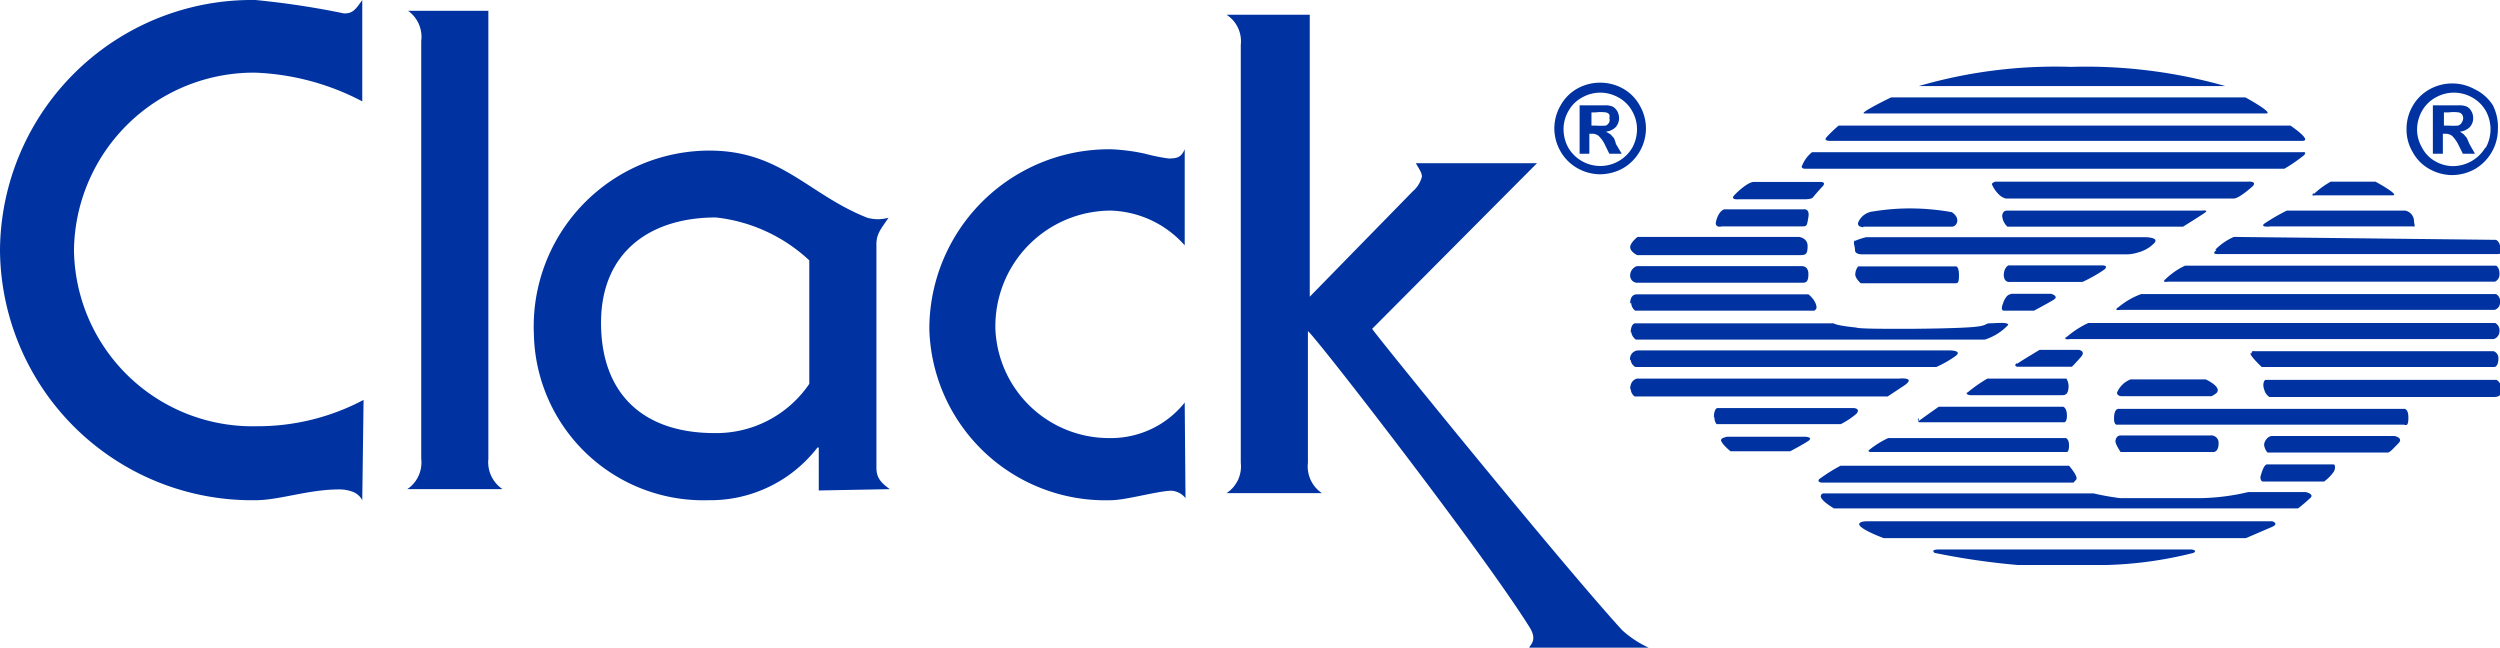 <?xml version="1.0" encoding="UTF-8"?>
<svg xmlns="http://www.w3.org/2000/svg" viewBox="0 0 94.96 24.62">
  <path d="m61.3 5.24-.13-.14L61 5a.61.61 0 0 0 .37-.17.53.53 0 0 0 .13-.34.6.6 0 0 0-.07-.27.55.55 0 0 0-.17-.17A.72.72 0 0 0 61 4h-1v1.84h.37v-.76h.1a.39.39 0 0 1 .25.08 1.13 1.13 0 0 1 .26.38l.15.3h.47l-.22-.37c-.03-.13-.07-.21-.08-.23Zm-.3-.47a2.61 2.61 0 0 1-.4 0h-.15v-.5h.15a1.54 1.54 0 0 1 .4 0 .22.22 0 0 1 .13.08.33.33 0 0 1 0 .14.24.24 0 0 1 0 .14.27.27 0 0 1-.13.14ZM62.28 4a1.64 1.64 0 0 0-.64-.64 1.79 1.79 0 0 0-1.72 0 1.64 1.64 0 0 0-.64.64 1.74 1.74 0 0 0-.24.88 1.76 1.76 0 0 0 .23.86 1.69 1.69 0 0 0 .65.65 1.76 1.76 0 0 0 .86.23 1.83 1.83 0 0 0 .87-.23 1.74 1.74 0 0 0 .64-.65 1.76 1.76 0 0 0 .23-.86 1.74 1.74 0 0 0-.24-.88ZM62 5.61a1.41 1.41 0 0 1-2.43 0 1.46 1.46 0 0 1-.18-.7 1.37 1.37 0 0 1 .19-.7 1.28 1.28 0 0 1 .52-.51 1.39 1.39 0 0 1 1.37 0 1.28 1.28 0 0 1 .52.51 1.37 1.37 0 0 1 .19.7 1.46 1.46 0 0 1-.18.7Zm31.7-.37-.12-.14-.14-.1a.61.61 0 0 0 .37-.17.48.48 0 0 0 .13-.34.5.5 0 0 0-.07-.27.4.4 0 0 0-.17-.17.72.72 0 0 0-.29-.05h-1v1.84h.38v-.76h.09a.42.42 0 0 1 .26.08 1.3 1.3 0 0 1 .26.38l.15.3h.46l-.21-.37Zm-.33-.47a2.54 2.54 0 0 1-.39 0h-.15v-.5H93a1.45 1.45 0 0 1 .39 0 .2.2 0 0 1 .13.08.26.26 0 0 1 0 .28.25.25 0 0 1-.15.14ZM94.69 4a1.67 1.67 0 0 0-.69-.61 1.77 1.77 0 0 0-1.71 0 1.67 1.67 0 0 0-.65.64 1.73 1.73 0 0 0-.23.88 1.66 1.66 0 0 0 .23.86 1.6 1.6 0 0 0 .64.65 1.76 1.76 0 0 0 .86.23 1.8 1.8 0 0 0 .87-.23 1.76 1.76 0 0 0 .87-1.51 1.83 1.83 0 0 0-.19-.91Zm-.29 1.61a1.44 1.44 0 0 1-1.21.7 1.37 1.37 0 0 1-.7-.19 1.25 1.25 0 0 1-.49-.51 1.37 1.37 0 0 1-.19-.7 1.47 1.47 0 0 1 .19-.7 1.34 1.34 0 0 1 .52-.51 1.41 1.41 0 0 1 1.38 0 1.34 1.34 0 0 1 .52.51 1.45 1.45 0 0 1 0 1.4ZM78.67 2.54a19.37 19.37 0 0 1 5.86.73H72.88a18.57 18.57 0 0 1 5.79-.73Zm-9.29 2.67c-.14.17.14.14.36.14h17.71c.41 0-.45-.58-.45-.58H69.84a4.84 4.84 0 0 0-.46.44Zm1.43-.9h15.26c.34 0-.78-.61-.78-.61H71.83s-1.24.6-1.02.61Zm-2.38 2c0 .1.12.1.12.1h18.22a6 6 0 0 0 .74-.51c.14-.15-.05-.12-.05-.12H68.83a1.24 1.24 0 0 0-.4.57Zm-2.55 1.1c-.18.19.15.16.15.16h2.5c.3 0 .33-.07.33-.07s.18-.22.36-.41-.08-.18-.08-.18h-2.53c-.22.01-.61.37-.73.5ZM75.66 7a1.22 1.22 0 0 0 .3.42.59.59 0 0 0 .22.12h8.67c.21 0 .73-.48.73-.48.15-.19-.2-.16-.2-.16h-9.59s-.13.04-.13.1Zm.39 1.17a.62.62 0 0 0 .2.44h6.67s.66-.41.83-.53-.12-.08-.12-.08h-7.38c-.06 0-.17 0-.2.19Zm-10.88.29c0 .21.23.14.23.14h3c.24 0 .23 0 .29-.35s-.19-.3-.19-.3h-3c-.18.05-.3.32-.33.53Zm5.61.15h3.36c.19 0 .35-.32 0-.55a9 9 0 0 0-1.84-.14 8.82 8.82 0 0 0-1.14.11.69.69 0 0 0-.57.4c-.08.2.19.2.19.2Zm-8.86.77c0 .19.27.31.27.31h6.2c.21 0 .27-.05.27-.35S68.34 9 68.34 9H62.2s-.28.21-.28.4Zm8.54-.25c-.09.06 0 .21 0 .37s.24.16.24.16h10a1.46 1.46 0 0 0 .51-.07 1.31 1.31 0 0 0 .58-.32c.3-.26-.3-.26-.3-.26H70.88a2.65 2.65 0 0 0-.42.14Zm-8.54 1.34a.27.27 0 0 0 .25.27h6.26c.15 0 .26 0 .26-.33s-.26-.3-.26-.3h-6.26a.38.38 0 0 0-.25.38Zm8.55-.05c0 .16.21.34.21.34h3.58c.1 0 .15 0 .15-.31s-.1-.33-.1-.33h-3.73a.51.51 0 0 0-.11.32Zm5.64 0c0 .33.23.29.23.29h2.76a5.71 5.71 0 0 0 .83-.47c.17-.15-.05-.16-.05-.16h-3.59s-.18.07-.18.4Zm11.77-3.1c-.12.15.05.1.05.1h2.95c.31 0-.65-.52-.65-.52h-1.7a3.2 3.2 0 0 0-.65.48ZM86 8.5c-.16.15.25.1.25.1h5.36c.17 0 .1.05.08-.25a.41.41 0 0 0-.33-.35h-4.5a7.84 7.84 0 0 0-.86.5Zm-1.81 1c-.23.17.07.15.07.15h10.59c.21 0 .13-.08.13-.14 0-.36-.18-.4-.18-.4S85.05 9 84.85 9a2.22 2.22 0 0 0-.7.48Zm-22.23 2a.38.38 0 0 0 .15.3h6.81a.24.24 0 0 0 .08-.1c0-.29-.31-.52-.31-.52h-6.51c-.18 0-.26.14-.26.35Zm0 1.1a.41.41 0 0 0 .18.3h13.25a2.07 2.07 0 0 0 .89-.56c0-.12-.49-.06-.69-.06s-.07.09-.63.14-1.92.07-2.67.07-1.68 0-1.79-.05c-.8-.08-.85-.16-.85-.16h-7.53c-.12 0-.18.17-.18.35Zm14.15-1.14c-.16.35 0 .34 0 .34h1.15s.51-.27.74-.41-.09-.23-.09-.23H76.4c-.07.04-.16-.01-.31.33Zm-14.17 2.2a.34.34 0 0 0 .18.28h11.43a4.3 4.3 0 0 0 .72-.41c.3-.22-.21-.22-.21-.22H62.23a.32.32 0 0 0-.31.38Zm0 1.1a.38.38 0 0 0 .15.3h9.61l.62-.41c.5-.34-.19-.27-.19-.27h-9.95c-.18.05-.26.2-.26.41Zm3.18 1.07a.44.44 0 0 0 .08.28h4.72a2.83 2.83 0 0 0 .6-.4c.16-.2-.11-.21-.11-.21h-5.18c-.08.02-.13.16-.13.36Zm.27.92c0 .11.34.39.34.39H68s.44-.23.67-.38-.08-.17-.08-.17h-3c-.21.06-.22.07-.22.19Zm16.86-6.15c-.15.15.09.1.09.1h12.43a.31.31 0 0 0 .17-.31c0-.24-.13-.3-.13-.3H83a2.67 2.67 0 0 0-.77.54Zm-1.8 1.07c-.18.15.09.1.09.1h14.22a.29.29 0 0 0 .2-.3.3.3 0 0 0-.15-.3H81.33a2.9 2.9 0 0 0-.9.53Zm-1.94 1.11c-.19.15.12.1.12.1h16.09a.31.31 0 0 0 .22-.3.31.31 0 0 0-.16-.31H79.32a3.5 3.5 0 0 0-.83.54Zm-1.89 1c-.16.12 0 .15 0 .15h2.08s.17-.17.35-.38-.08-.26-.08-.26h-1.5s-.72.43-.87.54Zm-1.89 1.1c-.1.11.1.13.1.13h3.51c.12 0 .21-.05.23-.27a.57.57 0 0 0-.08-.36h-3a5.32 5.32 0 0 0-.78.55Zm-1.84 1c-.09.07 0 .16 0 .16h5.48s.14.05.14-.25-.14-.34-.14-.34h-4.73s-.64.45-.77.55ZM71 17.09c-.08.07.06.08.06.08h7.45s.08 0 .08-.25-.12-.28-.12-.28h-6.75a3.47 3.47 0 0 0-.72.45Zm-1.9 1.11c-.09.11.08.13.08.13h9.58l.1-.11c.1-.11-.27-.53-.27-.53h-8.68a6.7 6.7 0 0 0-.81.51Zm.06.65c0 .17.5.46.5.46h17.63a6.08 6.08 0 0 0 .48-.41c.13-.14-.19-.21-.19-.21H85.4a8.45 8.45 0 0 1-1.75.23h-3.13a9.74 9.74 0 0 1-1-.18H69.3c-.08 0-.12.01-.14.11Zm1.46 1.06c0 .19.93.53.93.53h13.76l1-.43c.27-.13 0-.21 0-.21H71s-.37-.02-.38.11ZM73.48 21a27.54 27.54 0 0 0 3.15.46s2.27 0 3.42 0a15 15 0 0 0 3.27-.46c.11-.06.06-.13-.14-.13h-9.56c-.12.01-.26.02-.14.13Zm6.87-4.25c0 .13.2.42.2.42h3.53s.19 0 .19-.32a.28.28 0 0 0-.31-.31h-3.44c-.11.03-.15.09-.17.23Zm.06-1.85c0 .16.19.15.19.15H84a.9.9 0 0 0 .19-.12c.23-.23-.41-.52-.41-.52h-2.85a.92.92 0 0 0-.52.51Zm-.11 1c0 .27.12.23.12.23h10.87c.09 0 .19.11.19-.27s-.19-.33-.19-.33h-10.8c-.11-.01-.19.1-.19.36Zm5.56 2.22c0 .17.09.17.09.17h2.33a1.64 1.64 0 0 0 .35-.35c.08-.1.09-.3 0-.3h-2.51c-.12-.01-.21.29-.26.47ZM86 16.9a.55.55 0 0 0 .13.29h4.56c.09 0 .2-.14.41-.35s-.15-.28-.15-.28h-4.64c-.17 0-.31.2-.31.34Zm-.52-3.48c0 .12.43.52.43.52h8.83c.09 0 .16-.12.16-.33a.28.28 0 0 0-.18-.27h-9.03c-.13 0-.14-.03-.17.08Zm.52 1.36a.48.48 0 0 0 .2.3h8.52c.27 0 .29-.12.29-.33a.38.38 0 0 0-.18-.32h-8.77c-.06 0-.13.17-.06.35Zm-72.19.41a8.58 8.58 0 0 1-4.06 1 6.78 6.78 0 0 1-6.94-6.7A6.83 6.83 0 0 1 9.7 2.76a9.5 9.5 0 0 1 4.06 1.09V0c-.28.41-.39.51-.69.51A31.81 31.81 0 0 0 9.7 0 9.57 9.57 0 0 0 0 9.49 9.57 9.57 0 0 0 9.7 19c.92 0 2-.41 3.19-.41a1.46 1.46 0 0 1 .48.08.68.68 0 0 1 .39.33ZM16 17.43a1.22 1.22 0 0 1-.53 1.15h3.62a1.23 1.23 0 0 1-.54-1.15V.41H15.5a1.22 1.22 0 0 1 .5 1.15Zm17.8 1.15c-.4-.28-.51-.49-.51-.82V9.27c0-.41.21-.62.46-1a1.49 1.49 0 0 1-.81 0c-2.25-.89-3.27-2.55-6-2.55a6.68 6.68 0 0 0-6.66 7A6.44 6.44 0 0 0 26.91 19a5.14 5.14 0 0 0 4.14-2h.05v1.63Zm-3.06-4a4.27 4.27 0 0 1-3.6 1.87c-2.73 0-4.31-1.51-4.31-4.19s1.86-4 4.36-4a6.18 6.18 0 0 1 3.55 1.63Zm14.26.71a3.58 3.58 0 0 1-2.83 1.35 4.32 4.32 0 0 1-4.36-4.13A4.39 4.39 0 0 1 42.2 8 3.9 3.9 0 0 1 45 9.32V5.67c-.13.3-.28.35-.61.35a6.88 6.88 0 0 1-.89-.18 7.46 7.46 0 0 0-1.28-.17 6.83 6.83 0 0 0-6.92 6.84A6.69 6.69 0 0 0 42.2 19c.56 0 1.81-.36 2.3-.36a.74.74 0 0 1 .53.28ZM46.59.56a1.2 1.2 0 0 1 .54 1.14v15.88a1.21 1.21 0 0 1-.54 1.15h3.62a1.22 1.22 0 0 1-.53-1.15v-5c.2.09 6.6 8.34 8.41 11.23.34.53 0 .7 0 .79h4.53a3.93 3.93 0 0 1-1-.66c-2.24-2.44-9.43-11.3-9.5-11.45l6.26-6.29h-4.6c.13.23.23.36.23.51a1.09 1.09 0 0 1-.35.56l-3.91 4V.56Z" fill="#0033A1"></path>
</svg>
